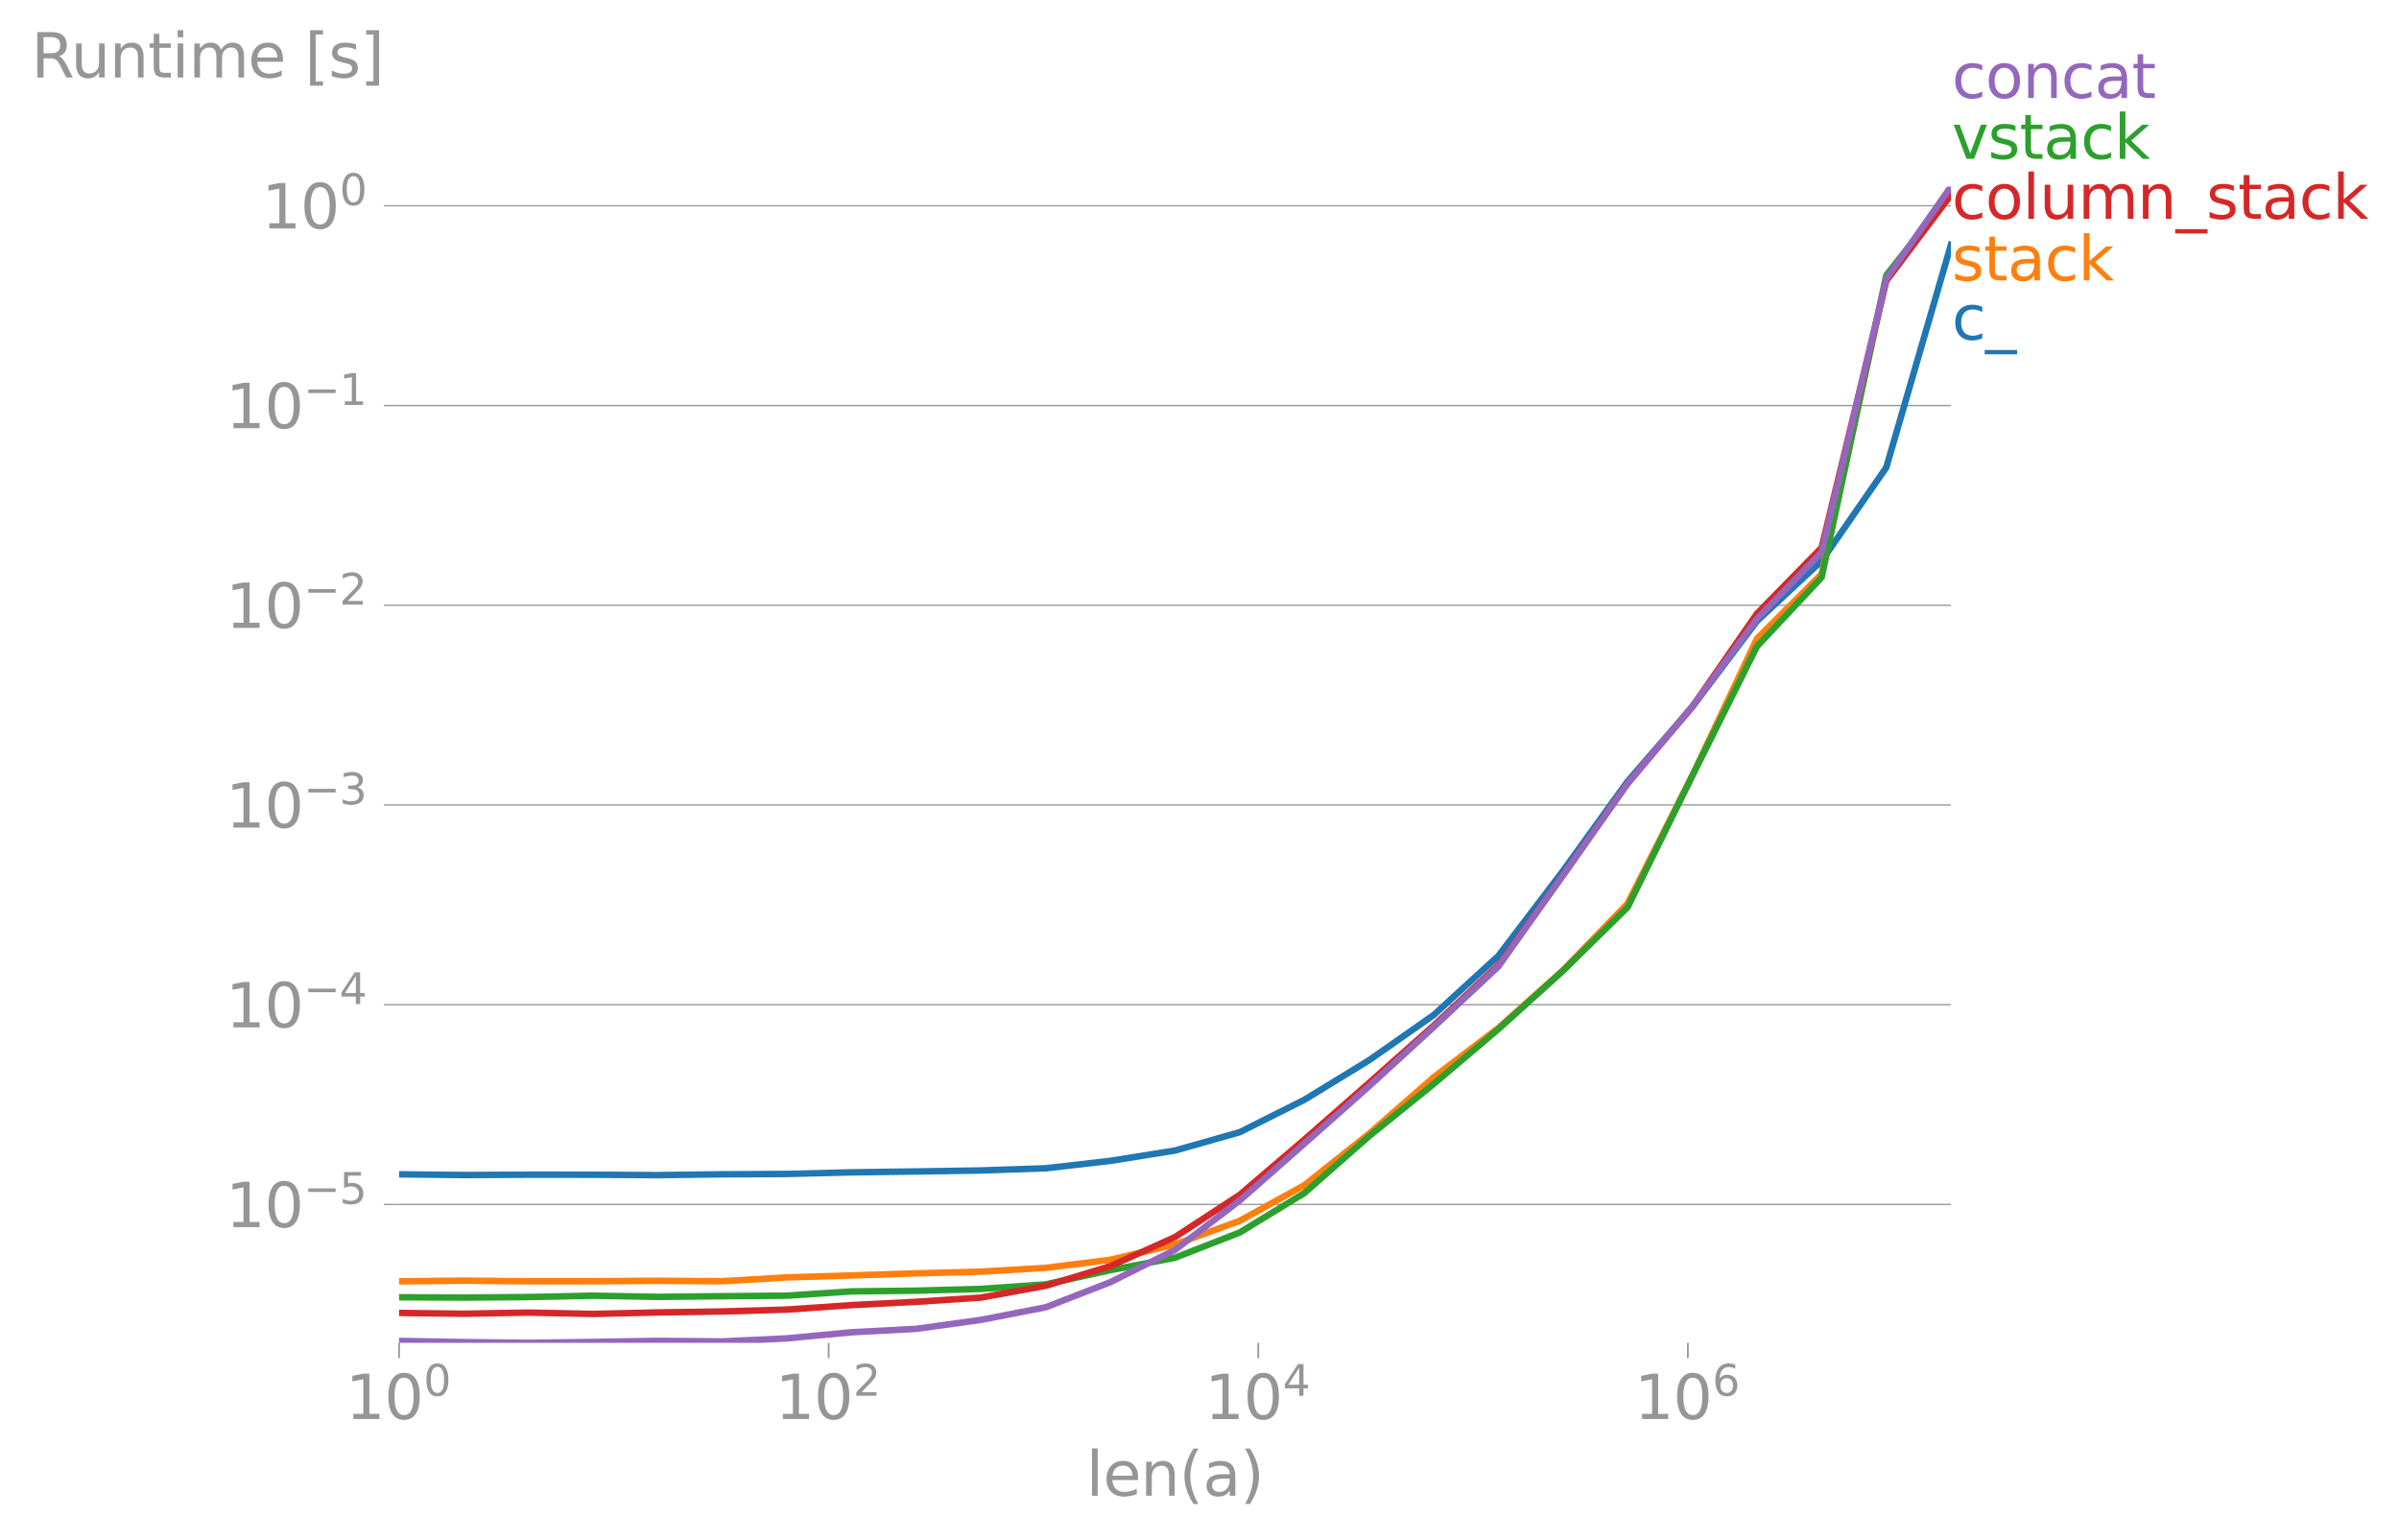 <svg height="472.481" viewBox="0 0 552.073 354.361" width="736.098" xmlns="http://www.w3.org/2000/svg" xmlns:xlink="http://www.w3.org/1999/xlink"><defs><style>*{stroke-linecap:butt;stroke-linejoin:round}</style></defs><g id="figure_1"><path d="M0 354.36h552.073V0H0z" style="fill:none" id="patch_1"/><g id="axes_1"><path d="M91.839 309.062h357.12V42.95H91.839z" style="fill:none" id="patch_2"/><g id="matplotlib.axis_1"><g id="xtick_1"><g id="line2d_1"><defs><path d="M0 0v3.5" id="mc6fd00b377" style="stroke:#969696;stroke-width:.4"/></defs><use style="fill:#969696;stroke:#969696;stroke-width:.4" x="91.839" xlink:href="#mc6fd00b377" y="309.062"/></g><g style="fill:#969696" transform="matrix(.14 0 0 -.14 79.519 326.7)" id="text_1"><defs><path d="M794 531h1031v3560L703 3866v575l1116 225h631V531h1031V0H794v531z" id="DejaVuSans-31" transform="scale(.016)"/><path d="M2034 4250q-487 0-733-480-245-479-245-1442 0-959 245-1439 246-480 733-480 491 0 736 480 246 480 246 1439 0 963-246 1442-245 480-736 480zm0 500q785 0 1199-621 414-620 414-1801 0-1178-414-1799Q2819-91 2034-91q-784 0-1198 620-414 621-414 1799 0 1181 414 1801 414 621 1198 621z" id="DejaVuSans-30" transform="scale(.016)"/></defs><use transform="translate(0 .766)" xlink:href="#DejaVuSans-31"/><use transform="translate(63.623 .766)" xlink:href="#DejaVuSans-30"/><use transform="matrix(.7 0 0 .7 128.203 39.047)" xlink:href="#DejaVuSans-30"/></g></g><g id="xtick_2"><use style="fill:#969696;stroke:#969696;stroke-width:.4" x="190.699" xlink:href="#mc6fd00b377" y="309.062" id="line2d_2"/><g style="fill:#969696" transform="matrix(.14 0 0 -.14 178.38 326.7)" id="text_2"><defs><path d="M1228 531h2203V0H469v531q359 372 979 998 621 627 780 809 303 340 423 576 121 236 121 464 0 372-261 606-261 235-680 235-297 0-627-103-329-103-704-313v638q381 153 712 231 332 78 607 78 725 0 1156-363 431-362 431-968 0-288-108-546-107-257-392-607-78-91-497-524-418-433-1181-1211z" id="DejaVuSans-32" transform="scale(.016)"/></defs><use transform="translate(0 .766)" xlink:href="#DejaVuSans-31"/><use transform="translate(63.623 .766)" xlink:href="#DejaVuSans-30"/><use transform="matrix(.7 0 0 .7 128.203 39.047)" xlink:href="#DejaVuSans-32"/></g></g><g id="xtick_3"><use style="fill:#969696;stroke:#969696;stroke-width:.4" x="289.56" xlink:href="#mc6fd00b377" y="309.062" id="line2d_3"/><g style="fill:#969696" transform="matrix(.14 0 0 -.14 277.24 326.7)" id="text_3"><defs><path d="M2419 4116 825 1625h1594v2491zm-166 550h794V1625h666v-525h-666V0h-628v1100H313v609l1940 2957z" id="DejaVuSans-34" transform="scale(.016)"/></defs><use transform="translate(0 .684)" xlink:href="#DejaVuSans-31"/><use transform="translate(63.623 .684)" xlink:href="#DejaVuSans-30"/><use transform="matrix(.7 0 0 .7 128.203 38.966)" xlink:href="#DejaVuSans-34"/></g></g><g id="xtick_4"><use style="fill:#969696;stroke:#969696;stroke-width:.4" x="388.42" xlink:href="#mc6fd00b377" y="309.062" id="line2d_4"/><g style="fill:#969696" transform="matrix(.14 0 0 -.14 376.1 326.7)" id="text_4"><defs><path d="M2113 2584q-425 0-674-291-248-290-248-796 0-503 248-796 249-292 674-292t673 292q248 293 248 796 0 506-248 796-248 291-673 291zm1253 1979v-575q-238 112-480 171-242 60-480 60-625 0-955-422-329-422-376-1275 184 272 462 417 279 145 613 145 703 0 1111-427 408-426 408-1160 0-719-425-1154Q2819-91 2113-91q-810 0-1238 620-428 621-428 1799 0 1106 525 1764t1409 658q238 0 480-47t505-140z" id="DejaVuSans-36" transform="scale(.016)"/></defs><use transform="translate(0 .766)" xlink:href="#DejaVuSans-31"/><use transform="translate(63.623 .766)" xlink:href="#DejaVuSans-30"/><use transform="matrix(.7 0 0 .7 128.203 39.047)" xlink:href="#DejaVuSans-36"/></g></g><g style="fill:#969696" transform="matrix(.14 0 0 -.14 249.959 344.25)" id="text_5"><defs><path d="M603 4863h575V0H603v4863z" id="DejaVuSans-6c" transform="scale(.016)"/><path d="M3597 1894v-281H953q38-594 358-905t892-311q331 0 642 81t618 244V178Q3153 47 2828-22t-659-69q-838 0-1327 487-489 488-489 1320 0 859 464 1363 464 505 1252 505 706 0 1117-455 411-454 411-1235zm-575 169q-6 471-264 752-258 282-683 282-481 0-770-272t-333-766l2050 4z" id="DejaVuSans-65" transform="scale(.016)"/><path d="M3513 2113V0h-575v2094q0 497-194 743-194 247-581 247-466 0-735-297-269-296-269-809V0H581v3500h578v-544q207 316 486 472 280 156 646 156 603 0 912-373 310-373 310-1098z" id="DejaVuSans-6e" transform="scale(.016)"/><path d="M1984 4856q-418-718-622-1422-203-703-203-1425 0-721 205-1429t620-1424h-500Q1016-109 783 600T550 2009q0 697 231 1403 232 707 703 1444h500z" id="DejaVuSans-28" transform="scale(.016)"/><path d="M2194 1759q-697 0-966-159t-269-544q0-306 202-486 202-179 548-179 479 0 768 339t289 901v128h-572zm1147 238V0h-575v531q-197-318-491-470T1556-91q-537 0-855 302-317 302-317 808 0 590 395 890 396 300 1180 300h807v57q0 397-261 614t-733 217q-300 0-585-72-284-72-546-216v532q315 122 612 182 297 61 578 61 760 0 1135-394 375-393 375-1193z" id="DejaVuSans-61" transform="scale(.016)"/><path d="M513 4856h500q468-737 701-1444 233-706 233-1403 0-700-233-1409T1013-844H513q415 716 620 1424t205 1429q0 722-205 1425-205 704-620 1422z" id="DejaVuSans-29" transform="scale(.016)"/></defs><use xlink:href="#DejaVuSans-6c"/><use x="27.783" xlink:href="#DejaVuSans-65"/><use x="89.307" xlink:href="#DejaVuSans-6e"/><use x="152.686" xlink:href="#DejaVuSans-28"/><use x="191.699" xlink:href="#DejaVuSans-61"/><use x="252.979" xlink:href="#DejaVuSans-29"/></g></g><g id="matplotlib.axis_2"><g id="ytick_1"><path clip-path="url(#p9b473a0255)" d="M91.839 277.2h357.12" style="fill:none;stroke:#969696;stroke-linecap:square;stroke-width:.3" id="line2d_5"/><g id="line2d_6"><defs><path d="M0 0h-3.5" id="m1aef11182b" style="stroke:#969696;stroke-width:.3"/></defs><use style="fill:#969696;stroke:#969696;stroke-width:.3" x="91.839" xlink:href="#m1aef11182b" y="277.2"/></g><g style="fill:#969696" transform="matrix(.14 0 0 -.14 51.939 282.519)" id="text_6"><defs><path d="M678 2272h4006v-531H678v531z" id="DejaVuSans-2212" transform="scale(.016)"/><path d="M691 4666h2478v-532H1269V2991q137 47 274 70 138 23 276 23 781 0 1237-428 457-428 457-1159 0-753-469-1171Q2575-91 1722-91q-294 0-599 50Q819 9 494 109v635q281-153 581-228t634-75q541 0 856 284 316 284 316 772 0 487-316 771-315 285-856 285-253 0-505-56-251-56-513-175v2344z" id="DejaVuSans-35" transform="scale(.016)"/></defs><use transform="translate(0 .684)" xlink:href="#DejaVuSans-31"/><use transform="translate(63.623 .684)" xlink:href="#DejaVuSans-30"/><use transform="matrix(.7 0 0 .7 128.203 38.966)" xlink:href="#DejaVuSans-2212"/><use transform="matrix(.7 0 0 .7 186.855 38.966)" xlink:href="#DejaVuSans-35"/></g></g><g id="ytick_2"><path clip-path="url(#p9b473a0255)" d="M91.839 231.232h357.12" style="fill:none;stroke:#969696;stroke-linecap:square;stroke-width:.3" id="line2d_7"/><use style="fill:#969696;stroke:#969696;stroke-width:.3" x="91.839" xlink:href="#m1aef11182b" y="231.232" id="line2d_8"/><g style="fill:#969696" transform="matrix(.14 0 0 -.14 51.939 236.55)" id="text_7"><use transform="translate(0 .684)" xlink:href="#DejaVuSans-31"/><use transform="translate(63.623 .684)" xlink:href="#DejaVuSans-30"/><use transform="matrix(.7 0 0 .7 128.203 38.966)" xlink:href="#DejaVuSans-2212"/><use transform="matrix(.7 0 0 .7 186.855 38.966)" xlink:href="#DejaVuSans-34"/></g></g><g id="ytick_3"><path clip-path="url(#p9b473a0255)" d="M91.839 185.264h357.12" style="fill:none;stroke:#969696;stroke-linecap:square;stroke-width:.3" id="line2d_9"/><use style="fill:#969696;stroke:#969696;stroke-width:.3" x="91.839" xlink:href="#m1aef11182b" y="185.264" id="line2d_10"/><g style="fill:#969696" transform="matrix(.14 0 0 -.14 51.939 190.583)" id="text_8"><defs><path d="M2597 2516q453-97 707-404 255-306 255-756 0-690-475-1069Q2609-91 1734-91q-293 0-604 58T488 141v609q262-153 574-231 313-78 654-78 593 0 904 234t311 681q0 413-289 645-289 233-804 233h-544v519h569q465 0 712 186t247 536q0 359-255 551-254 193-729 193-260 0-557-57-297-56-653-174v562q360 100 674 150t592 50q719 0 1137-327 419-326 419-882 0-388-222-655t-631-370z" id="DejaVuSans-33" transform="scale(.016)"/></defs><use transform="translate(0 .766)" xlink:href="#DejaVuSans-31"/><use transform="translate(63.623 .766)" xlink:href="#DejaVuSans-30"/><use transform="matrix(.7 0 0 .7 128.203 39.047)" xlink:href="#DejaVuSans-2212"/><use transform="matrix(.7 0 0 .7 186.855 39.047)" xlink:href="#DejaVuSans-33"/></g></g><g id="ytick_4"><path clip-path="url(#p9b473a0255)" d="M91.839 139.296h357.12" style="fill:none;stroke:#969696;stroke-linecap:square;stroke-width:.3" id="line2d_11"/><use style="fill:#969696;stroke:#969696;stroke-width:.3" x="91.839" xlink:href="#m1aef11182b" y="139.296" id="line2d_12"/><g style="fill:#969696" transform="matrix(.14 0 0 -.14 51.939 144.615)" id="text_9"><use transform="translate(0 .766)" xlink:href="#DejaVuSans-31"/><use transform="translate(63.623 .766)" xlink:href="#DejaVuSans-30"/><use transform="matrix(.7 0 0 .7 128.203 39.047)" xlink:href="#DejaVuSans-2212"/><use transform="matrix(.7 0 0 .7 186.855 39.047)" xlink:href="#DejaVuSans-32"/></g></g><g id="ytick_5"><path clip-path="url(#p9b473a0255)" d="M91.839 93.328h357.12" style="fill:none;stroke:#969696;stroke-linecap:square;stroke-width:.3" id="line2d_13"/><use style="fill:#969696;stroke:#969696;stroke-width:.3" x="91.839" xlink:href="#m1aef11182b" y="93.328" id="line2d_14"/><g style="fill:#969696" transform="matrix(.14 0 0 -.14 51.939 98.647)" id="text_10"><use transform="translate(0 .684)" xlink:href="#DejaVuSans-31"/><use transform="translate(63.623 .684)" xlink:href="#DejaVuSans-30"/><use transform="matrix(.7 0 0 .7 128.203 38.966)" xlink:href="#DejaVuSans-2212"/><use transform="matrix(.7 0 0 .7 186.855 38.966)" xlink:href="#DejaVuSans-31"/></g></g><g id="ytick_6"><path clip-path="url(#p9b473a0255)" d="M91.839 47.36h357.12" style="fill:none;stroke:#969696;stroke-linecap:square;stroke-width:.3" id="line2d_15"/><use style="fill:#969696;stroke:#969696;stroke-width:.3" x="91.839" xlink:href="#m1aef11182b" y="47.361" id="line2d_16"/><g style="fill:#969696" transform="matrix(.14 0 0 -.14 60.199 52.68)" id="text_11"><use transform="translate(0 .766)" xlink:href="#DejaVuSans-31"/><use transform="translate(63.623 .766)" xlink:href="#DejaVuSans-30"/><use transform="matrix(.7 0 0 .7 128.203 39.047)" xlink:href="#DejaVuSans-30"/></g></g><g style="fill:#969696" transform="matrix(.14 0 0 -.14 7.2 17.838)" id="text_12"><defs><path d="M2841 2188q203-69 395-294t386-619L4263 0h-679l-596 1197q-232 469-449 622t-592 153h-688V0H628v4666h1425q800 0 1194-335 394-334 394-1009 0-441-205-732-205-290-595-402zM1259 4147V2491h794q456 0 689 211t233 620q0 409-233 617t-689 208h-794z" id="DejaVuSans-52" transform="scale(.016)"/><path d="M544 1381v2119h575V1403q0-497 193-746 194-248 582-248 465 0 735 297 271 297 271 810v1984h575V0h-575v538q-209-319-486-474-276-155-642-155-603 0-916 375-312 375-312 1097zm1447 2203z" id="DejaVuSans-75" transform="scale(.016)"/><path d="M1172 4494v-994h1184v-447H1172V1153q0-428 117-550t477-122h590V0h-590q-666 0-919 248-253 249-253 905v1900H172v447h422v994h578z" id="DejaVuSans-74" transform="scale(.016)"/><path d="M603 3500h575V0H603v3500zm0 1363h575v-729H603v729z" id="DejaVuSans-69" transform="scale(.016)"/><path d="M3328 2828q216 388 516 572t706 184q547 0 844-383 297-382 297-1088V0h-578v2094q0 503-179 746-178 244-543 244-447 0-707-297-259-296-259-809V0h-578v2094q0 506-178 748t-550 242q-441 0-701-298-259-298-259-808V0H581v3500h578v-544q197 322 472 475t653 153q382 0 649-194 267-193 395-562z" id="DejaVuSans-6d" transform="scale(.016)"/><path d="M550 4863h1325v-447h-750V-397h750v-447H550v5707z" id="DejaVuSans-5b" transform="scale(.016)"/><path d="M2834 3397v-544q-243 125-506 187-262 63-544 63-428 0-642-131t-214-394q0-200 153-314t616-217l197-44q612-131 870-370t258-667q0-488-386-773Q2250-91 1575-91q-281 0-586 55T347 128v594q319-166 628-249 309-82 613-82 406 0 624 139 219 139 219 392 0 234-158 359-157 125-692 241l-200 47q-534 112-772 345-237 233-237 639 0 494 350 762 350 269 994 269 318 0 599-47 282-46 519-140z" id="DejaVuSans-73" transform="scale(.016)"/><path d="M1947 4863V-844H622v447h747v4813H622v447h1325z" id="DejaVuSans-5d" transform="scale(.016)"/></defs><use xlink:href="#DejaVuSans-52"/><use x="64.982" xlink:href="#DejaVuSans-75"/><use x="128.361" xlink:href="#DejaVuSans-6e"/><use x="191.74" xlink:href="#DejaVuSans-74"/><use x="230.949" xlink:href="#DejaVuSans-69"/><use x="258.732" xlink:href="#DejaVuSans-6d"/><use x="356.145" xlink:href="#DejaVuSans-65"/><use x="417.668" xlink:href="#DejaVuSans-20"/><use x="449.455" xlink:href="#DejaVuSans-5b"/><use x="488.469" xlink:href="#DejaVuSans-73"/><use x="540.568" xlink:href="#DejaVuSans-5d"/></g></g><path clip-path="url(#p9b473a0255)" d="m91.839 270.272 14.88.163 14.88-.08 14.88.01 14.88.09 14.88-.187 14.88-.084 14.88-.372 14.88-.196 14.88-.236 14.88-.499 14.88-1.709 14.88-2.38 14.88-4.214 14.88-7.457 14.88-9.098 14.88-10.41 14.88-13.607 14.88-19.564 14.88-20.616 14.88-17.133 14.88-19.757 14.88-13.85 14.88-21.496 14.88-51.234" style="fill:none;stroke:#1f77b4;stroke-linecap:square;stroke-width:1.5" id="line2d_17"/><path clip-path="url(#p9b473a0255)" d="m91.839 294.897 14.88-.15 14.88.136 14.88-.01 14.88-.092 14.88.087 14.88-.88 14.88-.444 14.88-.483 14.88-.398 14.88-.865 14.88-1.86 14.88-3.537 14.88-5.424 14.88-8.2 14.88-11.831 14.88-13.009 14.88-11.329 14.88-13.309 14.88-15.352 14.88-29.443L404.319 147l14.88-14.91 14.88-68.019 14.88-19.224" style="fill:none;stroke:#ff7f0e;stroke-linecap:square;stroke-width:1.5" id="line2d_18"/><path clip-path="url(#p9b473a0255)" d="m91.839 298.567 14.88.07 14.88-.122 14.88-.312 14.88.271 14.88-.15 14.88-.126 14.88-.987 14.88-.163 14.88-.405 14.88-1.046 14.88-3.27 14.88-2.856 14.88-5.805 14.88-9.075 14.88-13.085 14.88-12.026 14.88-12.613 14.88-13.432 14.88-14.636 14.88-30.248 14.88-29.775 14.88-15.89 14.88-69.518 14.88-18.941" style="fill:none;stroke:#2ca02c;stroke-linecap:square;stroke-width:1.5" id="line2d_19"/><path clip-path="url(#p9b473a0255)" d="m91.839 302.168 14.88.19 14.88-.266 14.88.308 14.88-.343 14.88-.22 14.88-.441 14.88-1.027 14.88-.762 14.88-.97 14.88-2.721 14.88-4.516 14.88-6.691 14.88-9.711 14.88-12.71 14.88-13.046 14.88-13.197 14.88-13.94 14.88-20.684 14.88-21.126 14.88-17.641 14.88-21.421 14.88-15.183 14.88-61.41 14.88-19.794" style="fill:none;stroke:#d62728;stroke-linecap:square;stroke-width:1.5" id="line2d_20"/><path clip-path="url(#p9b473a0255)" d="m91.839 308.614 14.88.272 14.88.176 14.88-.215 14.88-.243 14.88.126 14.88-.704 14.88-1.408 14.88-.786 14.88-2.067 14.88-2.892 14.88-5.781 14.88-7.43 14.88-11.35 14.88-13.1 14.88-13.194 14.88-13.638 14.88-13.928 14.88-20.977 14.88-21.169 14.88-17.707 14.88-20.178 14.88-15.332 14.88-62.913 14.88-21.226" style="fill:none;stroke:#9467bd;stroke-linecap:square;stroke-width:1.5" id="line2d_21"/><g style="fill:#1f77b4" transform="matrix(.14 0 0 -.14 449.172 78.159)" id="text_13"><defs><path d="M3122 3366v-538q-244 135-489 202t-495 67q-560 0-870-355-309-354-309-995t309-996q310-354 870-354 250 0 495 67t489 202V134Q2881 22 2623-34q-257-57-548-57-791 0-1257 497-465 497-465 1341 0 856 470 1346 471 491 1290 491 265 0 518-55 253-54 491-163z" id="DejaVuSans-63" transform="scale(.016)"/><path d="M3263-1063v-446H-63v446h3326z" id="DejaVuSans-5f" transform="scale(.016)"/></defs><use xlink:href="#DejaVuSans-63"/><use x="54.98" xlink:href="#DejaVuSans-5f"/></g><g style="fill:#ff7f0e" transform="matrix(.14 0 0 -.14 449.172 64.548)" id="text_14"><defs><path d="M581 4863h578V1991l1716 1509h734L1753 1863 3688 0h-750L1159 1709V0H581v4863z" id="DejaVuSans-6b" transform="scale(.016)"/></defs><use xlink:href="#DejaVuSans-73"/><use x="52.1" xlink:href="#DejaVuSans-74"/><use x="91.309" xlink:href="#DejaVuSans-61"/><use x="152.588" xlink:href="#DejaVuSans-63"/><use x="207.568" xlink:href="#DejaVuSans-6b"/></g><g style="fill:#2ca02c" transform="matrix(.14 0 0 -.14 449.172 36.548)" id="text_15"><defs><path d="M191 3500h609L1894 563l1094 2937h609L2284 0h-781L191 3500z" id="DejaVuSans-76" transform="scale(.016)"/></defs><use xlink:href="#DejaVuSans-76"/><use x="59.18" xlink:href="#DejaVuSans-73"/><use x="111.279" xlink:href="#DejaVuSans-74"/><use x="150.488" xlink:href="#DejaVuSans-61"/><use x="211.768" xlink:href="#DejaVuSans-63"/><use x="266.748" xlink:href="#DejaVuSans-6b"/></g><g style="fill:#d62728" transform="matrix(.14 0 0 -.14 449.172 50.354)" id="text_16"><defs><path d="M1959 3097q-462 0-731-361t-269-989q0-628 267-989 268-361 733-361 460 0 728 362 269 363 269 988 0 622-269 986-268 364-728 364zm0 487q750 0 1178-488 429-487 429-1349 0-859-429-1349Q2709-91 1959-91q-753 0-1180 489-426 490-426 1349 0 862 426 1349 427 488 1180 488z" id="DejaVuSans-6f" transform="scale(.016)"/></defs><use xlink:href="#DejaVuSans-63"/><use x="54.98" xlink:href="#DejaVuSans-6f"/><use x="116.162" xlink:href="#DejaVuSans-6c"/><use x="143.945" xlink:href="#DejaVuSans-75"/><use x="207.324" xlink:href="#DejaVuSans-6d"/><use x="304.736" xlink:href="#DejaVuSans-6e"/><use x="368.115" xlink:href="#DejaVuSans-5f"/><use x="418.115" xlink:href="#DejaVuSans-73"/><use x="470.215" xlink:href="#DejaVuSans-74"/><use x="509.424" xlink:href="#DejaVuSans-61"/><use x="570.703" xlink:href="#DejaVuSans-63"/><use x="625.684" xlink:href="#DejaVuSans-6b"/></g><g style="fill:#9467bd" transform="matrix(.14 0 0 -.14 449.172 22.548)" id="text_17"><use xlink:href="#DejaVuSans-63"/><use x="54.98" xlink:href="#DejaVuSans-6f"/><use x="116.162" xlink:href="#DejaVuSans-6e"/><use x="179.541" xlink:href="#DejaVuSans-63"/><use x="234.521" xlink:href="#DejaVuSans-61"/><use x="295.801" xlink:href="#DejaVuSans-74"/></g></g></g><defs><clipPath id="p9b473a0255"><path d="M91.839 42.95h357.12v266.112H91.839z"/></clipPath></defs></svg>
